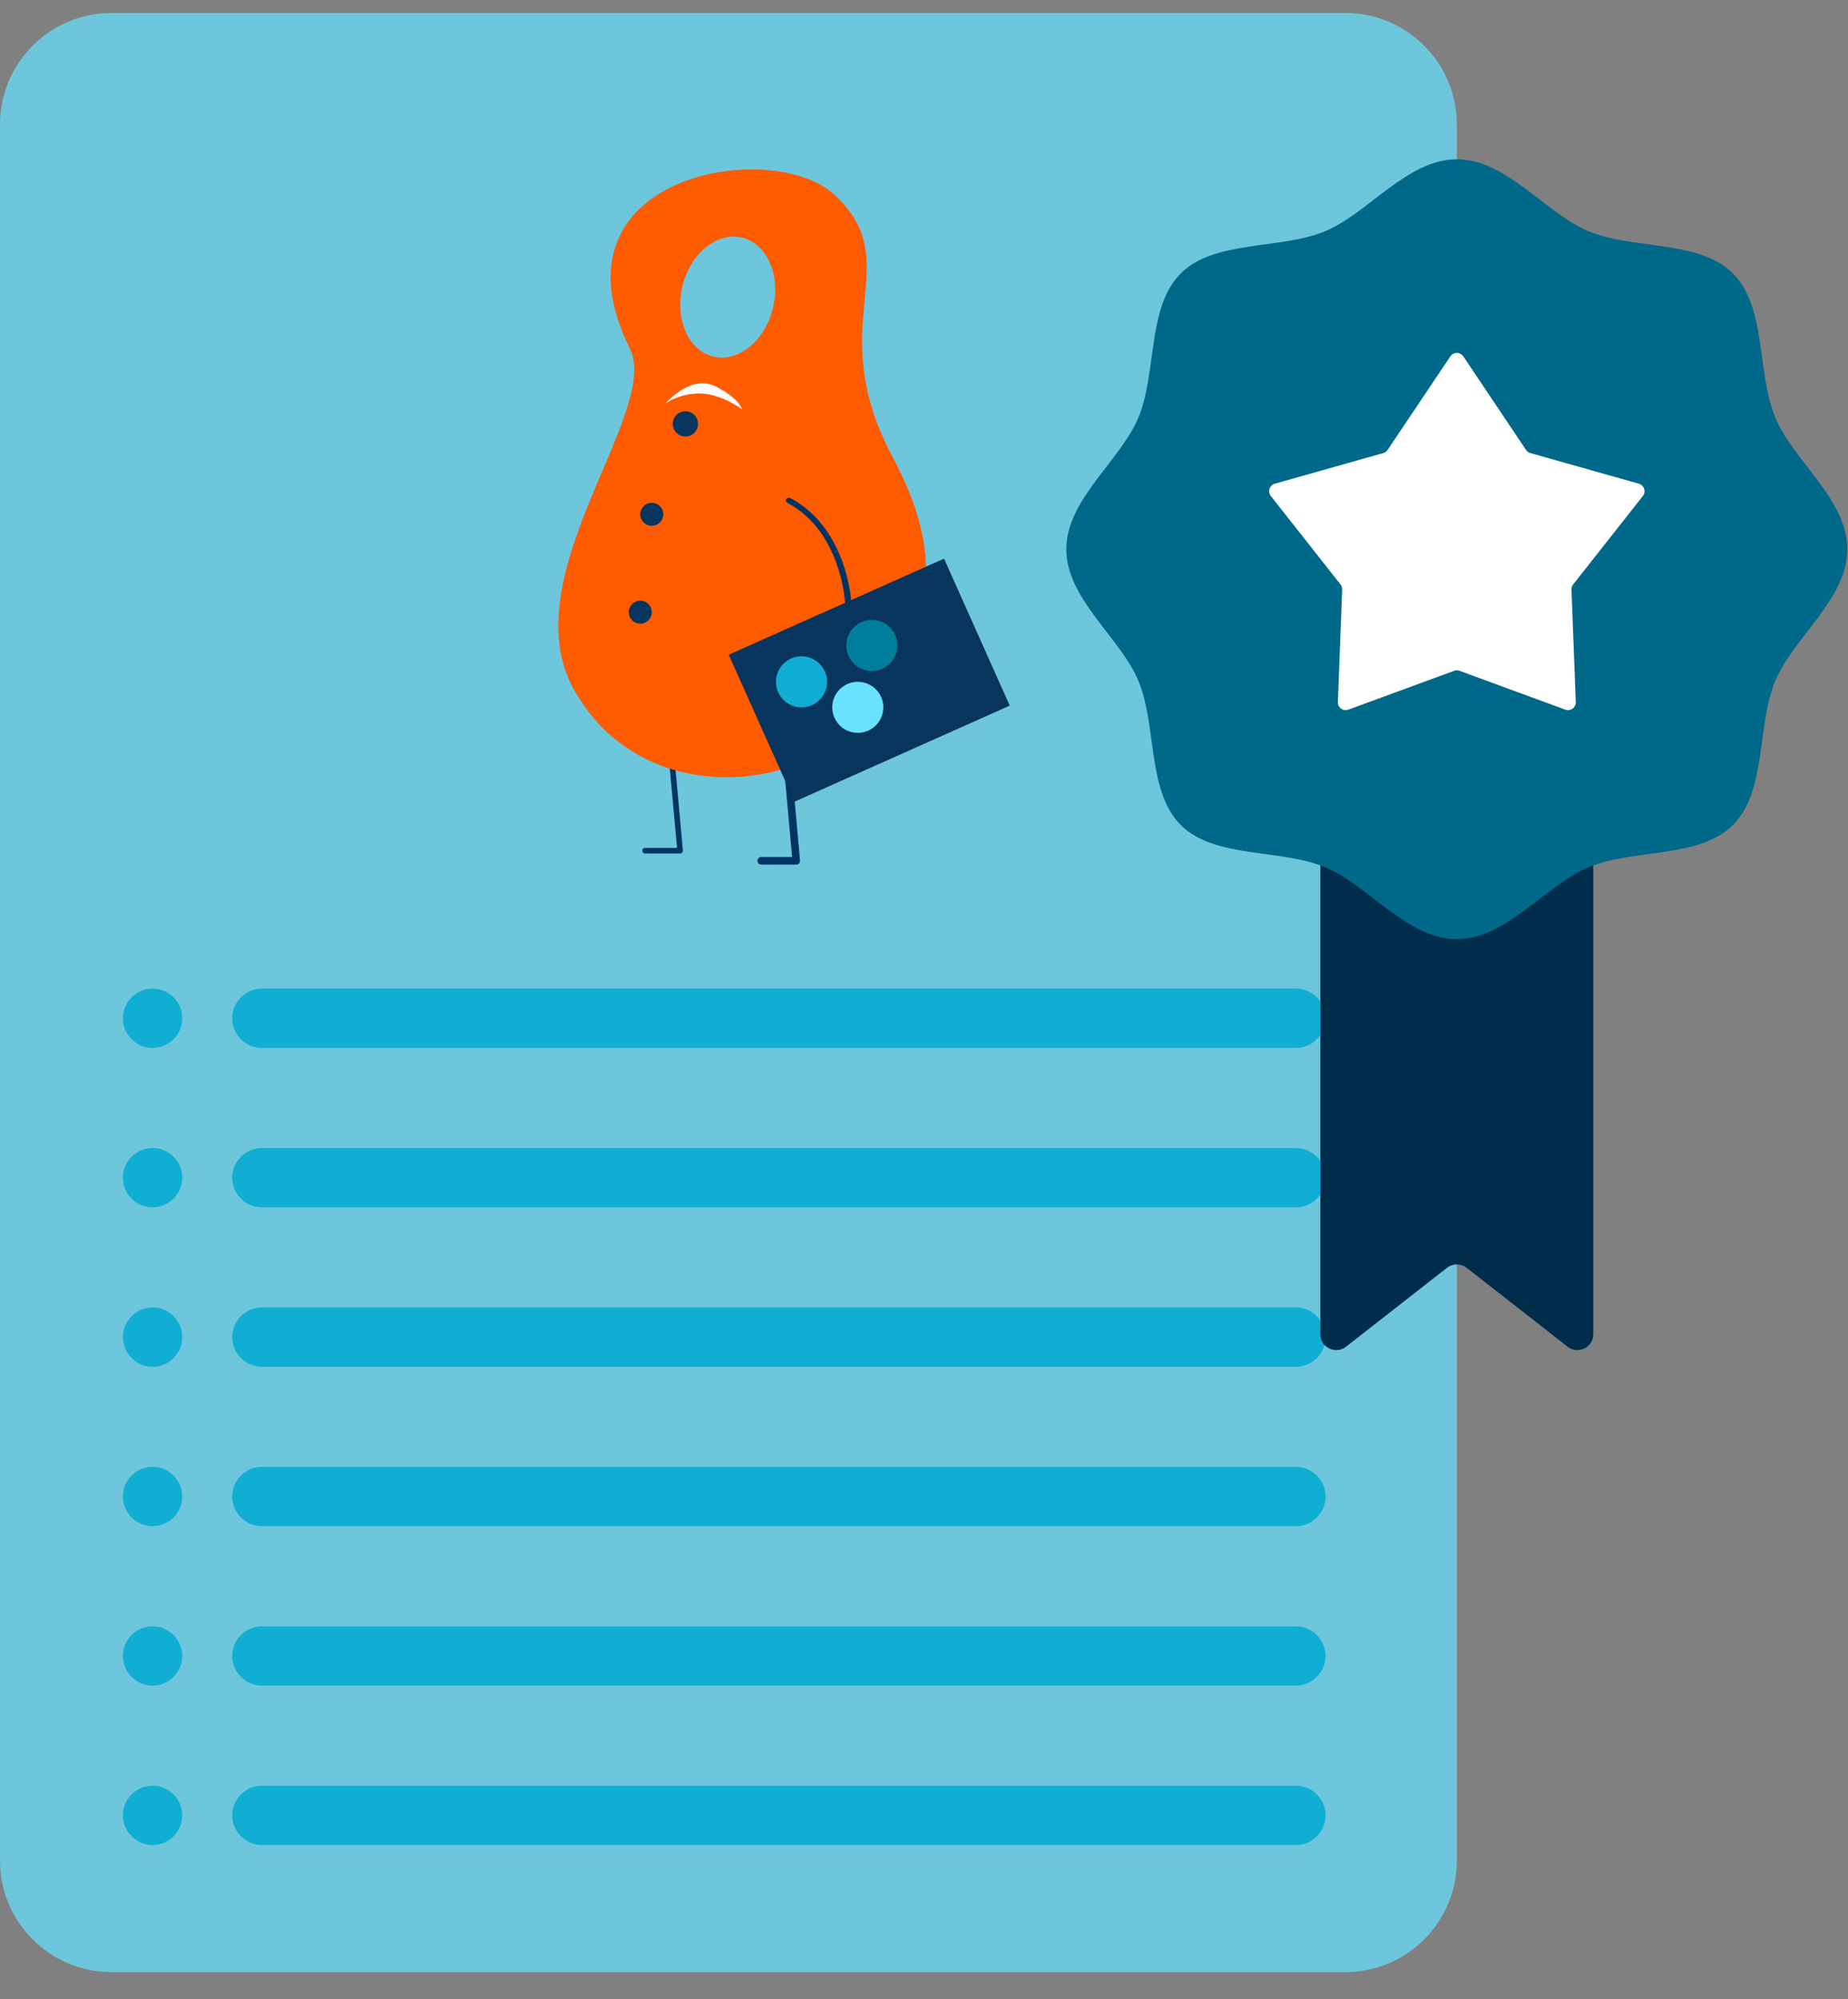 <?xml version="1.0" encoding="UTF-8" standalone="no"?>
<!DOCTYPE svg PUBLIC "-//W3C//DTD SVG 1.1//EN" "http://www.w3.org/Graphics/SVG/1.1/DTD/svg11.dtd">
<svg width="100%" height="100%" viewBox="0 0 245 265" version="1.1" xmlns="http://www.w3.org/2000/svg" xmlns:xlink="http://www.w3.org/1999/xlink" xml:space="preserve" xmlns:serif="http://www.serif.com/" style="fill-rule:evenodd;clip-rule:evenodd;stroke-linecap:round;stroke-linejoin:round;stroke-miterlimit:1.5;">
    <rect x="0" y="0" width="245" height="265" fill="#808080" stroke="none"/>
    <g id="Artboard1" transform="matrix(1,0,0,0.991,0,-39.812)">
        <rect x="0" y="40.154" width="245" height="266.331" style="fill:none;"/>
        <clipPath id="_clip1">
            <rect x="0" y="40.154" width="245" height="266.331"/>
        </clipPath>
        <g clip-path="url(#_clip1)">
            <g transform="matrix(0.508,0,0,0.512,-7.559,41.839)">
                <g transform="matrix(1.333,0,0,-1.333,0,512)">
                    <g transform="matrix(1,0,0,1,274.517,0)">
                        <path d="M0,0L-241.492,0C-253.568,0 -263.358,9.79 -263.358,21.865L-263.358,362.134C-263.358,374.21 -253.568,384 -241.492,384L0,384C12.076,384 21.865,374.21 21.865,362.134L21.865,21.865C21.865,9.79 12.076,0 0,0" style="fill:rgb(110,198,220);fill-rule:nonzero;"/>
                    </g>
                    <g transform="matrix(1,0,0,1,264.871,118.651)">
                        <path d="M0,0L-202.432,0C-202.433,-0 -202.433,-0 -202.434,-0C-205.625,-0 -208.251,2.625 -208.252,5.816C-208.251,9.007 -205.625,11.632 -202.435,11.632C-202.434,11.632 -202.433,11.632 -202.432,11.632L0,11.632C0.001,11.632 0.002,11.632 0.002,11.632C3.193,11.632 5.819,9.007 5.819,5.816C5.818,2.625 3.192,-0 0.002,-0C0.001,-0 0.001,-0 0,0" style="fill:rgb(17,174,211);fill-rule:nonzero;"/>
                    </g>
                    <g transform="matrix(1,0,0,1,264.871,87.406)">
                        <path d="M0,0L-202.432,0C-202.433,-0 -202.433,-0 -202.434,-0C-205.625,-0 -208.251,2.625 -208.252,5.816C-208.251,9.007 -205.625,11.632 -202.434,11.632C-202.433,11.632 -202.433,11.632 -202.432,11.632L0,11.632C0.001,11.632 0.001,11.632 0.002,11.632C3.192,11.632 5.818,9.007 5.819,5.816C5.818,2.625 3.192,-0 0.002,-0C0.001,-0 0.001,-0 0,0" style="fill:rgb(17,174,211);fill-rule:nonzero;"/>
                    </g>
                    <g transform="matrix(1,0,0,1,264.871,56.16)">
                        <path d="M0,0L-202.432,0C-202.433,-0 -202.433,-0 -202.434,-0C-205.625,-0 -208.251,2.625 -208.252,5.816C-208.251,9.007 -205.625,11.632 -202.434,11.632C-202.433,11.632 -202.433,11.632 -202.432,11.632L0,11.632C0.001,11.632 0.001,11.632 0.002,11.632C3.192,11.632 5.818,9.007 5.819,5.816C5.818,2.625 3.192,-0 0.002,-0C0.001,-0 0.001,-0 0,0" style="fill:rgb(17,174,211);fill-rule:nonzero;"/>
                    </g>
                    <g transform="matrix(1,0,0,1,264.871,24.915)">
                        <path d="M0,0L-202.432,0C-202.433,-0 -202.434,-0 -202.435,-0C-205.625,-0 -208.251,2.625 -208.252,5.816C-208.251,9.007 -205.625,11.632 -202.434,11.632C-202.433,11.632 -202.433,11.632 -202.432,11.632L0,11.632C0.001,11.632 0.001,11.632 0.002,11.632C3.192,11.632 5.818,9.007 5.819,5.816C5.819,2.625 3.193,-0 0.002,-0C0.002,-0 0.001,-0 -0,0" style="fill:rgb(17,174,211);fill-rule:nonzero;"/>
                    </g>
                    <g transform="matrix(1,0,0,1,264.871,181.142)">
                        <path d="M0,0L-202.432,0C-202.433,-0 -202.433,-0 -202.434,-0C-205.625,-0 -208.251,2.626 -208.252,5.817C-208.251,9.008 -205.625,11.633 -202.434,11.633C-202.433,11.633 -202.433,11.633 -202.432,11.633L0,11.633C0.001,11.633 0.001,11.633 0.002,11.633C3.192,11.633 5.818,9.008 5.819,5.817C5.819,2.626 3.193,-0 0.002,-0C0.001,-0 0.001,-0 -0,0" style="fill:rgb(17,174,211);fill-rule:nonzero;"/>
                    </g>
                    <g transform="matrix(1,0,0,1,264.871,149.897)">
                        <path d="M0,0L-202.432,0C-202.433,-0 -202.433,-0 -202.434,-0C-205.625,-0 -208.251,2.625 -208.252,5.816C-208.251,9.007 -205.625,11.633 -202.434,11.633C-202.433,11.633 -202.433,11.633 -202.432,11.633L0,11.633C0.001,11.633 0.001,11.633 0.002,11.633C3.193,11.633 5.819,9.007 5.819,5.816C5.818,2.625 3.192,-0 0.002,-0C0.001,-0 0.001,-0 0,0" style="fill:rgb(17,174,211);fill-rule:nonzero;"/>
                    </g>
                    <g transform="matrix(1,0,0,1,46.852,124.468)">
                        <path d="M0,0C-0.001,-3.191 -2.627,-5.817 -5.818,-5.817C-9.01,-5.817 -11.637,-3.192 -11.638,0C-11.637,3.191 -9.01,5.817 -5.818,5.816C-2.627,5.816 -0.001,3.191 0,-0" style="fill:rgb(17,174,211);fill-rule:nonzero;"/>
                    </g>
                    <g transform="matrix(1,0,0,1,46.852,186.96)">
                        <path d="M0,0C-0.001,-3.191 -2.627,-5.817 -5.818,-5.817C-9.01,-5.817 -11.637,-3.192 -11.638,0C-11.637,3.191 -9.01,5.817 -5.818,5.816C-2.627,5.816 -0.001,3.191 0,-0" style="fill:rgb(17,174,211);fill-rule:nonzero;"/>
                    </g>
                    <g transform="matrix(1,0,0,1,46.852,155.713)">
                        <path d="M0,0C-0.001,-3.191 -2.627,-5.817 -5.818,-5.816C-5.819,-5.816 -5.819,-5.816 -5.82,-5.816C-9.011,-5.816 -11.637,-3.191 -11.638,0C-11.637,3.191 -9.011,5.816 -5.82,5.816C-5.819,5.816 -5.819,5.816 -5.818,5.816C-2.627,5.817 -0.001,3.191 0,-0" style="fill:rgb(17,174,211);fill-rule:nonzero;"/>
                    </g>
                    <g transform="matrix(1,0,0,1,46.852,93.223)">
                        <path d="M0,0C-0.001,-3.191 -2.627,-5.817 -5.818,-5.816C-5.819,-5.816 -5.819,-5.816 -5.82,-5.816C-9.011,-5.816 -11.637,-3.191 -11.638,0C-11.637,3.191 -9.011,5.816 -5.82,5.816C-5.819,5.816 -5.819,5.816 -5.818,5.816C-2.627,5.817 -0.001,3.191 0,-0" style="fill:rgb(17,174,211);fill-rule:nonzero;"/>
                    </g>
                    <g transform="matrix(1,0,0,1,46.852,61.977)">
                        <path d="M0,0C-0.001,-3.191 -2.627,-5.816 -5.818,-5.816C-9.01,-5.817 -11.637,-3.191 -11.638,0C-11.637,3.192 -9.01,5.817 -5.818,5.817C-2.627,5.817 -0.001,3.191 0,-0" style="fill:rgb(17,174,211);fill-rule:nonzero;"/>
                    </g>
                    <g transform="matrix(1,0,0,1,46.852,30.732)">
                        <path d="M0,0C-0.001,-3.191 -2.627,-5.817 -5.818,-5.816C-5.819,-5.816 -5.819,-5.816 -5.82,-5.816C-9.011,-5.816 -11.637,-3.191 -11.638,0C-11.637,3.191 -9.011,5.816 -5.82,5.816C-5.819,5.816 -5.819,5.816 -5.818,5.816C-2.627,5.817 -0.001,3.191 0,-0" style="fill:rgb(17,174,211);fill-rule:nonzero;"/>
                    </g>
                    <g transform="matrix(1,0,0,1,318.076,122.583)">
                        <path d="M0,0L-19.777,15.478C-20.899,16.356 -22.488,16.356 -23.609,15.478L-43.387,0C-45.426,-1.596 -48.41,-0.143 -48.41,2.446L-48.41,113.416C-48.409,115.12 -47.007,116.522 -45.302,116.521L1.916,116.521C1.916,116.521 1.917,116.521 1.917,116.521C3.621,116.521 5.023,115.12 5.023,113.416L5.023,2.446C5.023,-0.143 2.04,-1.596 0,0" style="fill:rgb(0,45,76);fill-rule:nonzero;"/>
                    </g>
                    <g transform="matrix(1,0,0,1,372.84,278.892)">
                        <path d="M0,0C0,-9.754 -10.599,-17.33 -14.118,-25.813C-17.766,-34.604 -15.771,-47.423 -22.4,-54.048C-29.028,-60.672 -41.847,-58.669 -50.641,-62.314C-59.124,-65.829 -66.703,-76.426 -76.456,-76.426C-86.212,-76.426 -93.79,-65.829 -102.273,-62.314C-111.067,-58.669 -123.886,-60.672 -130.515,-54.048C-137.143,-47.422 -135.148,-34.604 -138.796,-25.812C-142.315,-17.33 -152.914,-9.754 -152.914,0C-152.914,9.754 -142.315,17.33 -138.796,25.812C-135.148,34.604 -137.143,47.423 -130.514,54.048C-123.886,60.672 -111.067,58.669 -102.273,62.314C-93.79,65.829 -86.212,76.426 -76.456,76.426C-66.703,76.426 -59.124,65.829 -50.641,62.314C-41.847,58.669 -29.028,60.672 -22.399,54.047C-15.77,47.422 -17.766,34.603 -14.118,25.812C-10.599,17.33 0,9.754 0,0" style="fill:rgb(0,104,136);fill-rule:nonzero;"/>
                    </g>
                    <g transform="matrix(1,0,0,1,297.65,316.691)">
                        <path d="M0,0L12.279,-18.334C12.48,-18.635 12.783,-18.854 13.131,-18.953L34.369,-24.96C35.024,-25.145 35.479,-25.746 35.479,-26.427C35.479,-26.769 35.364,-27.101 35.152,-27.37L21.503,-44.708C21.279,-44.993 21.164,-45.348 21.178,-45.709L22.024,-67.756C22.025,-67.776 22.026,-67.795 22.026,-67.814C22.026,-68.651 21.337,-69.339 20.501,-69.339C20.321,-69.339 20.143,-69.307 19.974,-69.245L-0.74,-61.627C-1.081,-61.503 -1.454,-61.503 -1.795,-61.627L-22.509,-69.245C-22.678,-69.307 -22.856,-69.339 -23.036,-69.339C-23.872,-69.339 -24.561,-68.651 -24.561,-67.814C-24.561,-67.795 -24.56,-67.776 -24.559,-67.756L-23.713,-45.709C-23.699,-45.348 -23.814,-44.993 -24.038,-44.708L-37.687,-27.37C-37.899,-27.101 -38.014,-26.769 -38.014,-26.427C-38.014,-25.746 -37.559,-25.145 -36.904,-24.96L-15.666,-18.953C-15.317,-18.854 -15.016,-18.635 -14.814,-18.334L-2.535,0C-2.252,0.422 -1.776,0.676 -1.267,0.676C-0.759,0.676 -0.283,0.422 -0,0" style="fill:white;fill-rule:nonzero;"/>
                    </g>
                </g>
                <g transform="matrix(-1.402,0,0,1.402,354.251,-196.969)">
                    <g transform="matrix(2.173,0,0,2.173,35.064,-133.56)">
                        <path d="M38,187L37,198L40,198" style="fill:none;stroke:rgb(0,52,100);stroke-width:0.48px;"/>
                    </g>
                    <g transform="matrix(0.887,-0.214,0.214,0.887,-383.705,-128.854)">
                        <path d="M389.409,528.698C389.409,528.698 378.573,516.484 399.202,493.271C419.831,470.058 405.131,454.005 423.382,443.999C438.632,435.639 481.815,454.082 456.432,484.392C447.134,495.494 469.285,535.553 451,555C426.88,580.652 383.139,556.971 389.409,528.698ZM439.5,457C444.743,457 449,462.601 449,469.5C449,476.399 444.743,482 439.5,482C434.257,482 430,476.399 430,469.5C430,462.601 434.257,457 439.5,457Z" style="fill:rgb(255,91,0);"/>
                        <g transform="matrix(2.315,0.557,-0.557,2.315,423.533,99.151)">
                            <path d="M38,187L37,198L40,198" style="fill:none;stroke:rgb(0,52,100);stroke-width:0.65px;"/>
                        </g>
                        <g transform="matrix(-1.07,0.199,-0.173,-0.933,919.15,913.635)">
                            <path d="M403,503C403,503 396.849,517.05 385,518" style="fill:none;stroke:rgb(0,52,100);stroke-width:1.21px;"/>
                        </g>
                        <g transform="matrix(-0.747,-0.576,-0.669,0.868,745.875,397.035)">
                            <rect x="179" y="284" width="51" height="30" style="fill:rgb(8,53,93);"/>
                        </g>
                    </g>
                    <g transform="matrix(-0.532,0,0,0.532,623.714,158.854)">
                        <circle cx="957.199" cy="109.598" r="4.418" style="fill:rgb(8,53,93);"/>
                    </g>
                    <g transform="matrix(-1.067,0,0,1.067,1146.05,101.359)">
                        <circle cx="960.927" cy="124.322" r="2.009" style="fill:rgb(8,53,93);"/>
                    </g>
                    <g transform="matrix(-1.067,0,0,1.067,1148.19,104.346)">
                        <circle cx="960.927" cy="138.616" r="2.009" style="fill:rgb(8,53,93);"/>
                    </g>
                    <g transform="matrix(-0.456,0,0,0.456,610.026,216.859)">
                        <circle cx="1134.12" cy="106.082" r="10.431" style="fill:rgb(17,174,211);"/>
                    </g>
                    <g transform="matrix(-0.456,0,0,0.456,596.939,210.075)">
                        <circle cx="1134.12" cy="106.082" r="10.431" style="fill:rgb(0,126,156);"/>
                    </g>
                    <g transform="matrix(-0.456,0,0,0.456,599.547,221.611)">
                        <circle cx="1134.12" cy="106.082" r="10.431" style="fill:rgb(104,226,255);"/>
                    </g>
                </g>
                <g transform="matrix(-0.114,-0.735,0.917,-0.142,104.483,218.986)">
                    <path d="M137.785,108.715C137.785,108.715 146.835,116.991 141.276,123.332C135.717,129.672 131.812,129.834 131.812,129.834C131.812,129.834 138.527,124.597 139.604,118.56C140.664,112.617 137.785,108.715 137.785,108.715Z" style="fill:white;"/>
                </g>
            </g>
        </g>
    </g>
</svg>
